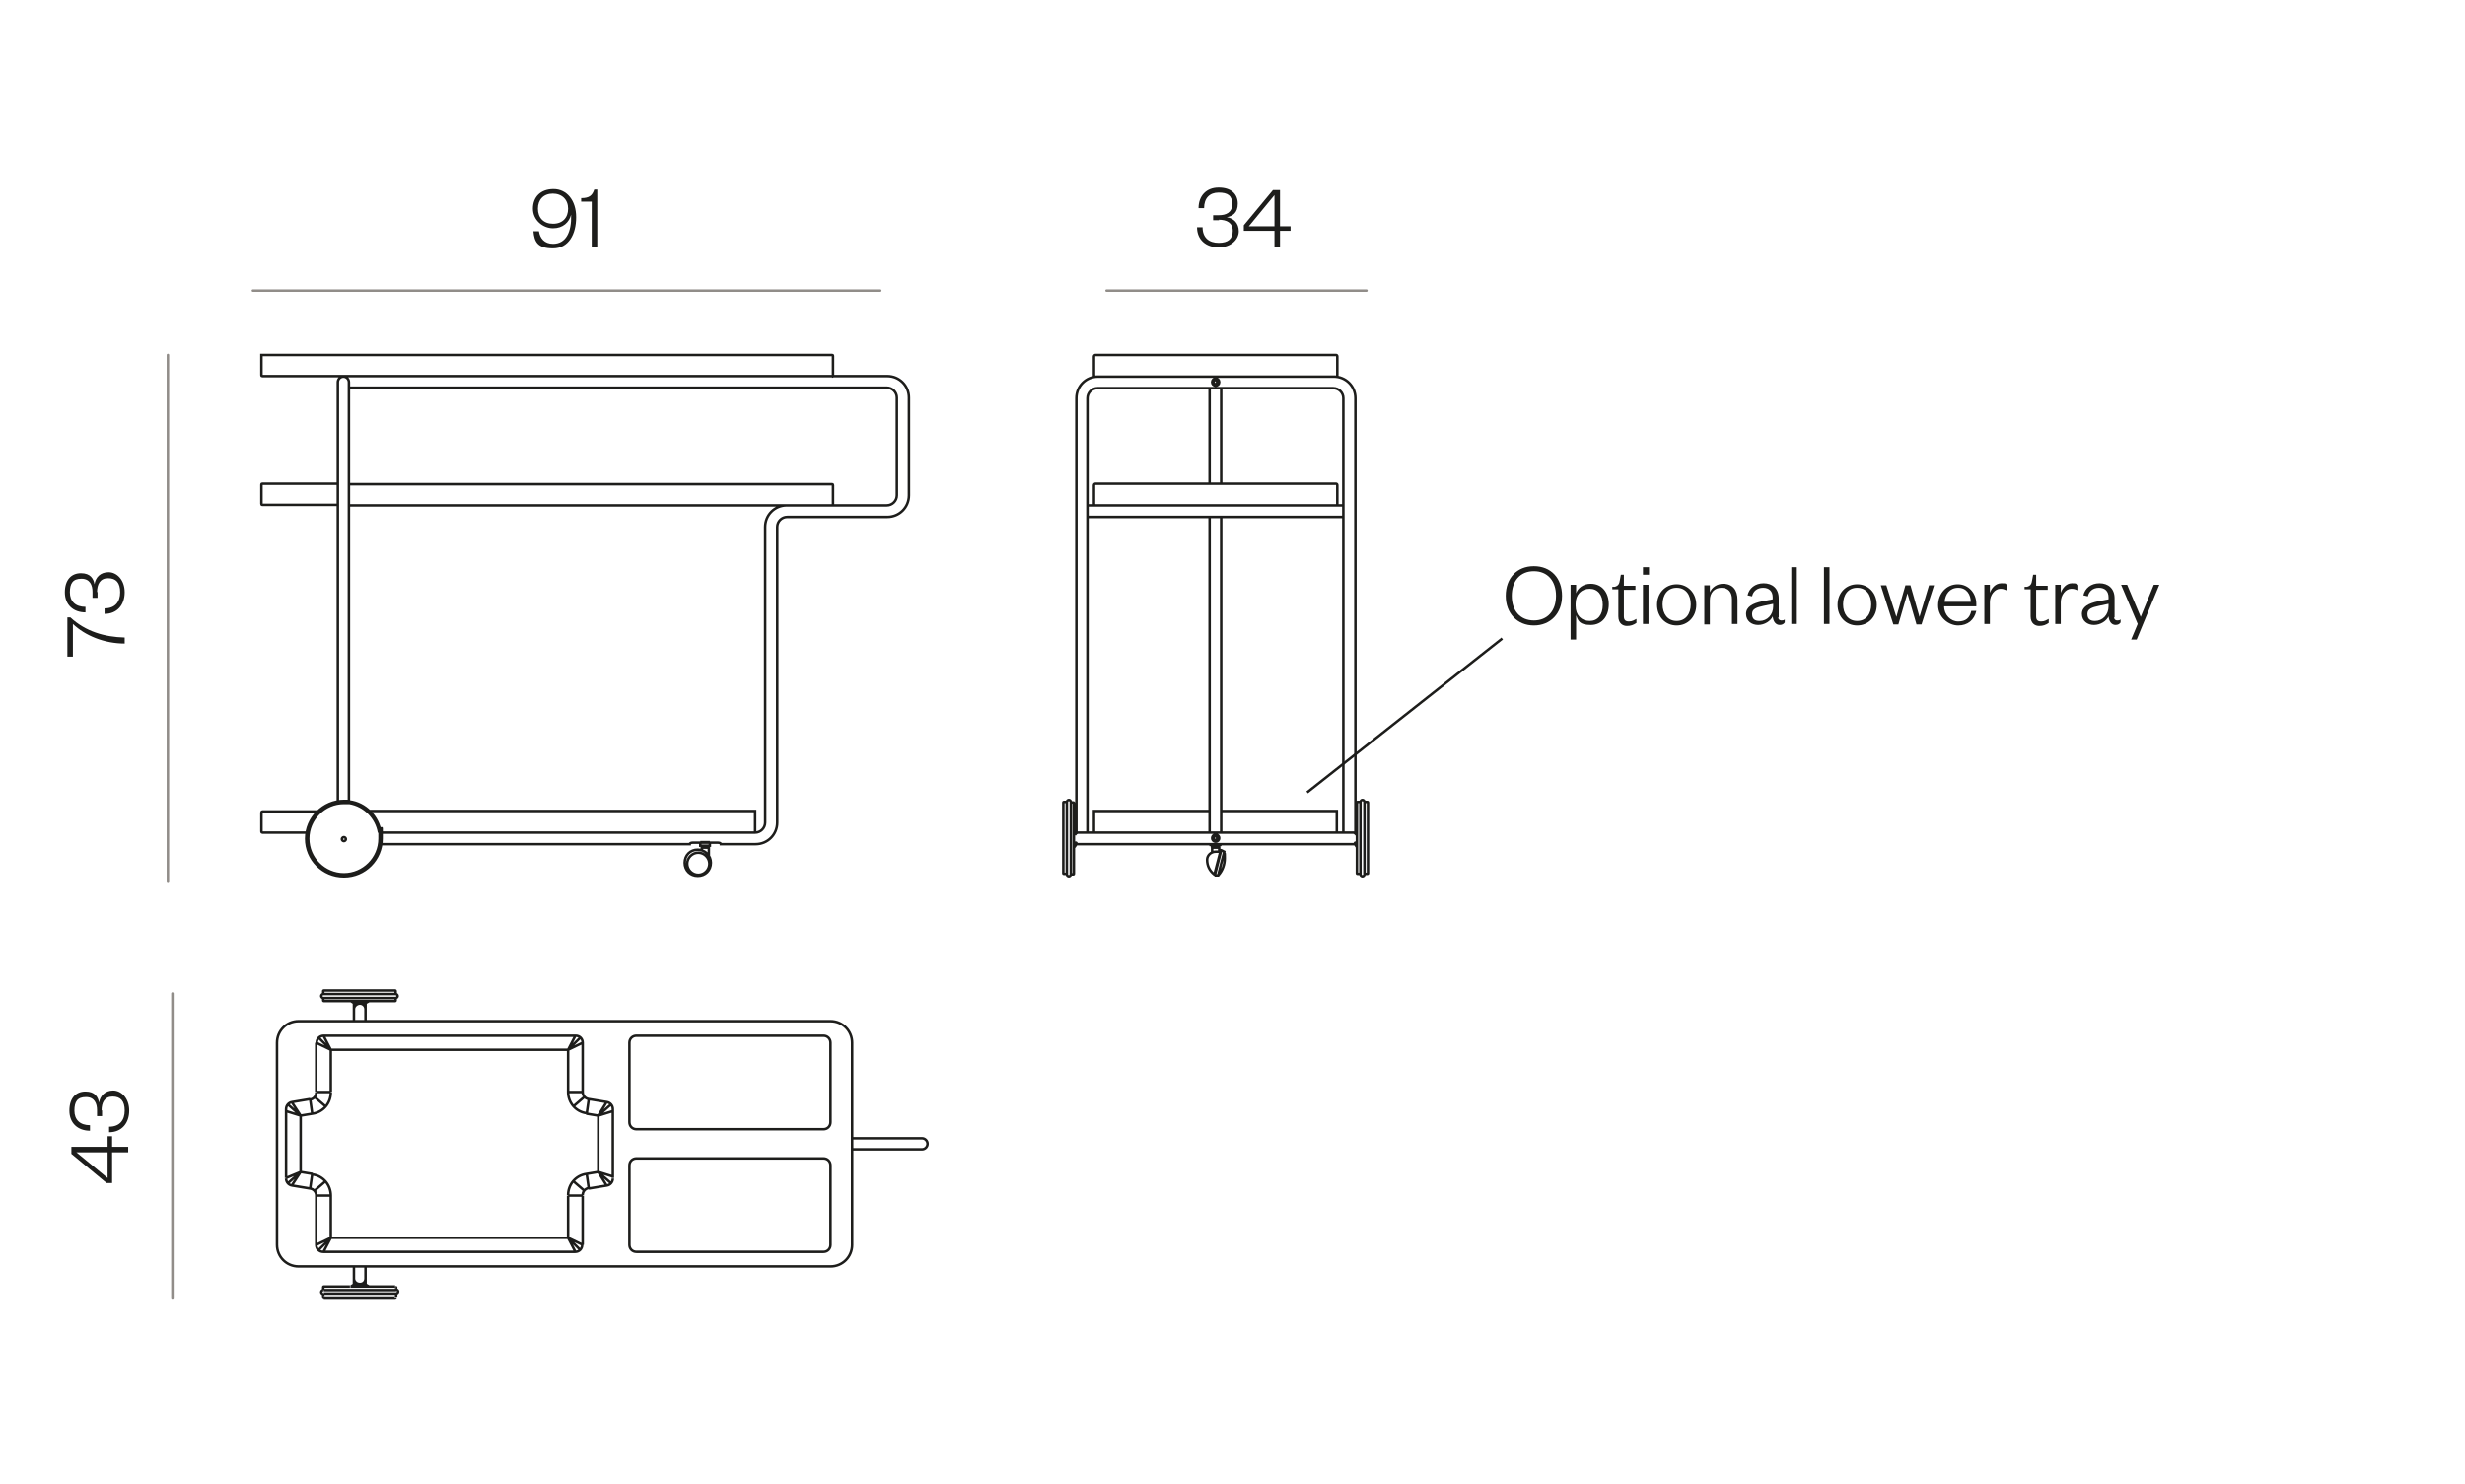 <svg viewBox="0 0 490.3 295.2" version="1.1" xmlns="http://www.w3.org/2000/svg" id="Capa_1">
  
  <defs>
    <style>
      .st0 {
        stroke-miterlimit: 3.9;
      }

      .st0, .st1 {
        stroke: #1d1d1b;
      }

      .st0, .st1, .st2 {
        fill: none;
        stroke-width: .5px;
      }

      .st3 {
        fill: #1d1d1b;
      }

      .st4 {
        isolation: isolate;
      }

      .st1 {
        stroke-miterlimit: 50;
      }

      .st2 {
        stroke: #918d89;
        stroke-linecap: round;
        stroke-linejoin: round;
      }
    </style>
  </defs>
  <path d="M241.5,174.1l1.3-5h.1s.6.3.6.3l-1.2,4.7h-.7M241.1,169.6v-1h1.4v.9M271.4,159.5h.6c0,0,.1,0,.1.1v14.1c0,0,0,.1-.1.1h-.6M270.6,159.5h-.6c0,0-.1,0-.1.1v14.1c0,0,0,.1.1.1h.6M270.6,173.9v-14.4c0-.2.2-.4.4-.4s.4.2.4.4v14.4c0,.2-.2.4-.4.4s-.4-.2-.4-.4ZM265.9,165.6v-4.3h-22.9M217.6,165.6v-4.3h23M212.2,159.5h-.6c0,0-.1,0-.1.1v14.1c0,0,0,.1.1.1h.6M212.2,173.9v-14.4c0-.2.2-.4.4-.4s.4.2.4.4v14.4c0,.2-.2.4-.4.4s-.4-.2-.4-.4ZM212.9,173.9h.6c0,0,.1,0,.1-.1v-14.1c0,0,0-.1-.1-.1h-.6M265.7,74.9h0c.2,0,.3-.1.3-.3v-3.7c0-.2-.1-.3-.3-.3h-47.8c-.1,0-.3.1-.3.3v3.7c0,.2.1.3.3.3M216.3,102.8h50.9M216.3,165.6v-86.4c0-1.1.9-2,2-2h46.9c1.1,0,2,.9,2,2v86.4M265.7,100.5h0c.2,0,.3-.1.3-.3v-3.7c0-.2-.1-.3-.3-.3h-47.8c-.1,0-.3.1-.3.3v3.7c0,.2.1.3.3.3M214.1,165.6v-86.4c0-2.4,1.9-4.3,4.3-4.3h46.9c2.4,0,4.3,1.9,4.3,4.3v86.4M240.6,102.8v62.8M242.9,102.8v62.8M214.1,165.6h27.7M214.1,167.9h27.7M214.1,167.9l-.4.6M213.6,167.6h.4M214.1,167.7h0c0,0,0-.1-.1-.1M214.1,167.9v-.3M214.1,165.6l-.4-.6M214.1,165.6v.3M213.9,165.9h0c0,0,.1,0,.1-.1M213.6,165.9h.4M214.1,165.6h2.3M214.1,165.6v.3M214.1,165.9h-.4M214.1,167.6h-.4M214.1,167.9v-.3M269.5,165.6h-27.7M269.5,167.9h-27.7M240.8,167.9v.4M241.3,167.9v.4M242.3,167.9v.4M242.7,167.9v.4M241.6,174.2l1.3-5.1M240.1,171h0c0,1.2.5,2.2,1.4,2.9M242.4,174c.8-.9,1.2-2.1,1.2-3.3s0-.8-.1-1.1M241.6,174h-.1M240.8,168.3h1.9M241.8,169.4h0c-.9,0-1.7.7-1.7,1.6M241.3,168.3v.3M242.3,168.3v.3M242.7,169.4h-.9M241.7,167.1h0c.2,0,.4-.2.4-.4s-.2-.4-.4-.4-.4.2-.4.4h0M242.2,166.7c0-.2-.2-.4-.4-.4s-.4.2-.4.4.2.4.4.4.4-.2.4-.4ZM242.5,166.7c0-.4-.3-.7-.7-.7s-.7.3-.7.7.3.7.7.7.7-.3.7-.7ZM269.5,167.9l.4.6M269.5,167.9v-.3M269.9,167.6h-.4M269.6,167.6h0c0,0-.1,0-.1.1M269.5,165.6l.4-.6M269.9,165.9h-.4M269.5,165.7h0c0,0,0,.1.1.1M269.5,165.6v.3M267.2,165.6h2.3M269.5,167.9v-.3M269.5,167.6h.4M269.5,165.6v.3M269.5,165.9h.4M240.6,77.1v19.1M242.9,77.1v19.1M216.3,100.5h50.9M241.8,100.5h-20.7M216.3,100.5v2.3M241.8,100.5h20.7M267.2,100.5v2.3M241.7,76.4c.2,0,.4-.2.4-.4s-.2-.4-.4-.4-.4.2-.4.4h0c0,0,0,.3.3.4h0ZM242.2,76c0-.2-.2-.5-.4-.5s-.4.2-.4.5.2.5.4.5.4-.2.4-.5ZM242.5,76c0-.4-.3-.7-.7-.7s-.7.3-.7.7.3.7.7.7.7-.3.7-.7ZM150.2,165.6v-4.3h-76.8M75.7,165.6h74.5c1.1,0,2-.9,2-2v-58.8c0-2.4,1.9-4.3,4.3-4.3M69.5,100.5h106.9c1.1,0,2-.9,2-2v-19.4c0-1.1-.9-2-2-2h-106.9M165.7,100.3v-3.8c0-.1,0-.2-.2-.2h-96M67.2,96.2h-15c-.1,0-.2,0-.2.2v3.8c0,.1,0,.2.2.2h15M67.2,159.3v-83.3c0-.6.5-1.1,1.1-1.1s1.1.5,1.1,1.1v83.3M60.9,165.6h-8.7c-.2,0-.2-.2-.2-.2v-3.8c0-.2.2-.2.2-.2h10.9M139.6,169.2v-.6h1.4v1.7M139.3,167.5v.7h1.9v-.7M75.7,167.9h61.5c0-.2.3-.3.7-.3h4.8c.4,0,.7.1.7.3h6.9c2.4,0,4.3-1.9,4.3-4.3v-58.8c0-1.1.9-2,2-2h19.9c2.4,0,4.3-1.9,4.3-4.3v-19.4c0-2.4-1.9-4.3-4.3-4.3H52.2c-.1,0-.2,0-.2-.2v-4h113.5c.1,0,.2,0,.2.2v3.8M68,166.9c0-.2.2-.4.4-.4s.4.2.4.4-.2.4-.4.4-.4-.2-.4-.4ZM69.5,159.3c-.4,0-.8,0-1.1,0-4.1,0-7.5,3.4-7.5,7.5s3.3,7.5,7.5,7.5,7.5-3.4,7.5-7.5,0-.8,0-1.1M69.5,159.7c-.4,0-.8,0-1.1,0-3.9,0-7.1,3.2-7.1,7.1s3.2,7.1,7.1,7.1,7.1-3.2,7.1-7.1,0-.8,0-1.1M75.4,165.6c-.5-3-2.9-5.4-5.9-5.9M75.7,165.6c-.5-3.2-3-5.8-6.2-6.2M136.7,171.8c0-1.2,1-2.2,2.2-2.2s2.2,1,2.2,2.2-1,2.2-2.2,2.2-2.2-1-2.2-2.2ZM141.4,171.6c0-1.4-1.1-2.6-2.6-2.6s-2.6,1.1-2.6,2.6,1.1,2.6,2.6,2.6,2.6-1.1,2.6-2.6ZM140.8,168.3v.3M139.8,168.3v.3M139.3,167.5h1.9M165.5,100.5h0c.1,0,.2,0,.2-.2M165.5,74.9h0c.1,0,.2,0,.2-.2" class="st0"></path>
  <line y2="157.6" x2="260" y1="127" x1="298.8" class="st0"></line>
  <path d="M64.3,198.4v.6c0,0,0,.1.1.1h14.2c0,0,.1,0,.1-.1v-.6M64.3,197.7h14.4c.2,0,.4.2.4.4s-.2.4-.4.4h-14.4c-.2,0-.4-.2-.4-.4s.2-.4.4-.4ZM64.3,197.7v-.6c0,0,0-.1.1-.1h14.2c0,0,.1,0,.1.1v.6M165.2,203.1H59.4c-2.4,0-4.3,1.9-4.3,4.3v40.2c0,2.4,1.9,4.3,4.3,4.3h105.9M65.8,208.8h47.2M65.8,246.2h47.2M59.8,221.9v11.3M65.8,246.2l-2.4,2.4M65.8,246.2l-1.5,2.9M59.8,233.1l2.4.4M59.8,233.1l-2.5,2.2M59.8,233.1l-2.9,1.2M59.8,233.1l-1.7,2.6M65.8,237.8h0c0-2.1-1.5-3.9-3.6-4.2M62.9,237.8h2.9M65.8,246.2l-2.9,1.4M65.8,246.2v-8.4M62.6,236.8l2.2-1.9M61.7,236.3l.4-2.8M59.8,221.9l2.4-.4M59.8,221.9l-2.9-.9M59.8,221.9l-2.5-2.2M59.8,221.9l-1.7-2.6M65.8,208.8v8.4M62.9,217.2h2.9M61.7,218.7l.4,2.8M62.2,221.5c2.1-.3,3.6-2.1,3.6-4.2M62.6,218.2l2.2,1.9M65.8,208.8l-2.9-1.4M65.8,208.8l-2.4-2.4M65.8,208.8l-1.5-2.9M119,221.9v11.3M113,246.2l1.5,2.9M113,246.2l2.4,2.4M116.6,233.5c-2.1.3-3.6,2.1-3.6,4.2M115.9,237.8h-2.9M113,246.2l2.9,1.4M113,237.8v8.4M119,233.1l2.9.9M119,233.1l2.5,2.2M119,233.1l1.6,2.6M116.2,236.8l-2.2-1.9M117.1,236.3l-.4-2.8M119,233.1l-2.4.4M113,208.8v8.4M119,221.9l1.6-2.6M119,221.9l2.5-2.2M119,221.9l2.9-.9M115.9,217.2h-2.9M113,217.2h0c0,2.1,1.5,3.9,3.6,4.2M116.2,218.2l-2.2,1.9M117.1,218.7l-.4,2.8M119,221.9l-2.4-.4M113,208.8l2.9-1.4M113,208.8l2.4-2.4M113,208.8l1.5-2.9M64.4,206h50.1M114.4,249h-50.1M56.9,220.6v13.7M62.9,247.6h0c0,.8.6,1.4,1.4,1.4M58.1,235.8l3.6.6M56.9,234.4h0c0,.7.5,1.3,1.2,1.4M62.9,237.8h0c0-.7-.5-1.3-1.2-1.4M62.9,237.8v9.8M61.8,236.3h0M64.4,206h0c-.8,0-1.4.6-1.4,1.4M58.1,219.2l3.6-.6M58.1,219.2c-.7.1-1.2.7-1.2,1.4M62.9,207.4v9.8M61.8,218.7h0M61.7,218.7c.7-.1,1.2-.7,1.2-1.4M121.9,220.6v13.7M169.5,207.4v40.2M126.6,230.4h37.2M163.8,249h-37.2M125.2,247.6h0c0,.8.6,1.4,1.4,1.4M114.4,249h0c.8,0,1.4-.6,1.4-1.4M125.2,231.8v15.8M117.1,236.3c-.7.1-1.2.7-1.2,1.4M115.9,237.8v9.8M126.6,230.4h0c-.8,0-1.4.6-1.4,1.4M117,236.3h0M120.7,235.8l-3.6.6M120.7,235.8c.7-.1,1.2-.7,1.2-1.4M165.2,251.9h0c2.4,0,4.3-1.9,4.3-4.3M163.8,249h0c.8,0,1.4-.6,1.4-1.4M163.8,249h0c.8,0,1.4-.6,1.4-1.4M165.2,231.8v15.8M165.2,231.8h0c0-.8-.6-1.4-1.4-1.4M126.6,206h37.2M126.6,224.6h37.2M126.6,206h0c-.8,0-1.4.6-1.4,1.4M115.9,207.4h0c0-.8-.6-1.4-1.4-1.4M125.2,207.4v15.8M115.9,207.4v9.8M125.2,223.2h0c0,.8.6,1.4,1.4,1.4M117,218.7h0M120.7,219.2l-3.6-.6M121.9,220.6h0c0-.7-.5-1.3-1.2-1.4M115.9,217.2h0c0,.7.5,1.3,1.2,1.4M169.5,207.4h0c0-2.4-1.9-4.3-4.3-4.3M165.2,207.4h0c0-.8-.6-1.4-1.4-1.4M165.2,207.4v15.8M163.8,224.6h0c.8,0,1.4-.6,1.4-1.4M169.5,228.6h13.9M169.5,226.4h13.9M183.4,228.6h0c.6,0,1.1-.5,1.1-1.1s-.5-1.1-1.1-1.1M70.4,199.5v3.6M72.7,199.5v3.6M72.7,199.5v2.3M70.4,255.5v-3.6M72.7,255.5v-3.6M72.7,253.2v2.3M78.6,255.9h-8.9M78.6,258.1h-7.1M78.8,257.3h0c.2,0,.4-.2.4-.4s-.2-.4-.4-.4M78.8,256.6v-.6M78.8,256.1h0c0,0,0-.1-.1-.1M78.6,258.1h0c0,0,.1,0,.1-.1M78.8,257.3v.6M64.4,258.1h7.1M64.4,255.9h5.2M70.4,255.5h.3M70.4,255.5l-.6.4M72.7,255.5h-.3M72.7,255.5l.7.4M64.3,256.6h0c-.2,0-.4.2-.4.4s.2.4.4.4M64.3,256.6v-.6M64.3,257.3v.6M64.4,255.9h0c0,0-.1,0-.1.1M64.3,257.9h0c0,0,0,.1.1.1M78.8,257.3h-14.4M78.8,256.6h-14.4M70.7,255.5h1.7M72.4,199.5h-1.7M70.4,199.5l-.6-.4M72.7,199.5l.7-.4M72.7,199.5h-.3M70.4,199.5h.3M72.7,200.7h0c0-.6-.5-1.1-1.1-1.1s-1.2.5-1.2,1.1M70.4,254.3h0c0,.6.5,1.1,1.2,1.1s1.1-.5,1.1-1.1" class="st1"></path>
  <g class="st4">
    <g class="st4">
      <path d="M305.1,124.4c-3.3,0-5.6-2.4-5.6-5.9s2.2-5.9,5.6-5.9,5.6,2.4,5.6,5.9-2.3,5.9-5.6,5.9ZM305.1,113.6c-2.7,0-4.4,1.9-4.4,4.9s1.7,4.9,4.4,4.9,4.4-1.9,4.4-4.9-1.7-4.9-4.4-4.9Z" class="st3"></path>
      <path d="M313.5,127.2h-1.1v-10.9h1.1v1.7c.3-1,1.4-1.9,2.9-1.9,2.3,0,3.6,1.8,3.6,4.1s-1.3,4.1-3.6,4.1-2.5-.9-2.9-1.9v4.8ZM313.4,120.5c0,1.9,1.2,3,2.8,3s2.6-1.2,2.6-3.2-1-3.2-2.6-3.2-2.8,1.1-2.8,3v.5Z" class="st3"></path>
      <path d="M321.9,117.2h-1.2v-.5h.5c.7-.2.9-.6,1-1.3l.2-1.1h.6v2.2h2.3v.8h-2.3v5.3c0,.7.3,1,1,1s1.1-.3,1.5-.5v.8c-.6.4-1.1.6-1.9.6s-1.7-.5-1.7-1.9v-5.3Z" class="st3"></path>
      <path d="M326.8,112.8h1.2v1.5h-1.2v-1.5ZM327.9,116.3v7.8h-1.1v-7.8h1.1Z" class="st3"></path>
      <path d="M333.5,124.4c-2.2,0-3.9-1.7-3.9-4.1s1.7-4.1,3.9-4.1,3.9,1.7,3.9,4.1-1.7,4.1-3.9,4.1ZM333.5,123.5c1.8,0,2.8-1.4,2.8-3.3s-1-3.3-2.8-3.3-2.8,1.4-2.8,3.3,1,3.3,2.8,3.3Z" class="st3"></path>
      <path d="M340.1,124.2h-1.1v-7.8h1.1v1.4c.4-1,1.5-1.7,2.6-1.7,2,0,2.9,1.3,2.9,3.2v4.8h-1.1v-4.9c0-1.4-.7-2.3-2.1-2.3s-2.3,1-2.3,2.5v4.7Z" class="st3"></path>
      <path d="M353.7,122.8c0,.4.3.6.6.6s.5,0,.7-.2v.6c-.2.3-.5.5-1,.5-.8,0-1.3-.7-1.4-1.7-.4.9-1.6,1.7-2.9,1.7s-2.4-.8-2.4-2.2,1.3-2.1,3.2-2.5l2.1-.4v-.4c0-1.2-.7-1.9-1.9-1.9s-2,.7-2.2,1.7l-.9-.2c.3-1.4,1.5-2.4,3.2-2.4s3,1,3,3v3.8ZM352.7,120.1l-1.9.4c-1.4.3-2.3.6-2.3,1.6s.5,1.4,1.5,1.4c1.5,0,2.7-1.2,2.7-2.9v-.5Z" class="st3"></path>
      <path d="M357.4,112.8v11.3h-1.1v-11.3h1.1Z" class="st3"></path>
      <path d="M363.9,112.8v11.3h-1.1v-11.3h1.1Z" class="st3"></path>
      <path d="M369.4,124.4c-2.2,0-3.9-1.7-3.9-4.1s1.7-4.1,3.9-4.1,3.9,1.7,3.9,4.1-1.7,4.1-3.9,4.1ZM369.4,123.5c1.8,0,2.8-1.4,2.8-3.3s-1-3.3-2.8-3.3-2.8,1.4-2.8,3.3,1,3.3,2.8,3.3Z" class="st3"></path>
      <path d="M381.8,122.7h0l1.9-6.3h1l-2.5,7.8h-1l-1.8-6.2h0l-1.8,6.2h-1l-2.5-7.8h1.1l2,6.3h0l1.8-6.3h1l1.8,6.3Z" class="st3"></path>
      <path d="M393.1,121.5c-.4,1.8-1.7,2.9-3.6,2.9s-4-1.6-4-4,1.7-4.2,3.9-4.2,3.7,1.8,3.7,3.9v.5h-6.4c0,1.7,1.3,3,2.8,3s2.3-.7,2.6-2.1h.9ZM392,119.7c0-1.4-.8-2.8-2.5-2.8s-2.6,1.3-2.7,2.8h5.2Z" class="st3"></path>
      <path d="M399.1,117.4c-.5-.2-.7-.3-1.2-.3-1.1,0-2.1,1.2-2.1,2.7v4.3h-1.1v-7.8h1.1v1.6c.3-.9,1.1-1.9,2.3-1.9s.8.1,1.1.4v1Z" class="st3"></path>
      <path d="M403.9,117.2h-1.2v-.5h.5c.7-.2.9-.6,1-1.3l.2-1.1h.6v2.2h2.3v.8h-2.3v5.3c0,.7.3,1,1,1s1.1-.3,1.5-.5v.8c-.6.4-1.1.6-1.9.6s-1.7-.5-1.7-1.9v-5.3Z" class="st3"></path>
    </g>
    <g class="st4">
      <path d="M413.2,117.4c-.4-.2-.7-.3-1.2-.3-1.1,0-2.1,1.2-2.1,2.7v4.3h-1.1v-7.8h1.1v1.6c.3-.9,1.1-1.9,2.2-1.9s.8.1,1.1.4v1Z" class="st3"></path>
    </g>
    <g class="st4">
      <path d="M420.5,122.8c0,.4.3.6.6.6s.5,0,.7-.2v.6c-.2.3-.5.5-1,.5-.8,0-1.3-.7-1.4-1.7-.4.9-1.6,1.7-2.9,1.7s-2.4-.8-2.4-2.2,1.3-2.1,3.2-2.5l2.1-.4v-.4c0-1.2-.7-1.9-1.9-1.9s-2,.7-2.2,1.7l-.9-.2c.3-1.4,1.5-2.4,3.2-2.4s3,1,3,3v3.8ZM419.4,120.1l-1.9.4c-1.4.3-2.3.6-2.3,1.6s.5,1.4,1.5,1.4c1.5,0,2.7-1.2,2.7-2.9v-.5Z" class="st3"></path>
    </g>
    <g class="st4">
      <path d="M423.9,127.2l1.3-3.1-3.3-7.8h1.2l2.7,6.4h0l2.6-6.4h1.1l-4.5,10.9h-1.1Z" class="st3"></path>
    </g>
  </g>
  <g class="st4">
    <g class="st4">
      <path d="M14.4,130.6h-1v-7.8h.6c3,2.8,6.8,3.9,10.8,4v1.2c-4.1,0-7.9-1.6-10.3-3.9v6.5Z" class="st3"></path>
    </g>
    <g class="st4">
      <path d="M19.4,117.7c0,.5,0,.9,0,1.2h-1c0-.3,0-.6,0-1.2,0-1.3-.5-2.6-2.2-2.6s-2.3.9-2.3,2.7,1.1,2.9,3.1,2.9v1.1c-2.4,0-4.1-1.5-4.1-4s1.3-3.8,3.2-3.8,2.5,1.1,2.7,2.2c.2-1.4,1.2-2.4,2.8-2.4s3.2,1.5,3.2,4-1.5,4.3-4,4.3v-1.1c2.1,0,3.1-1.3,3.1-3.2s-.8-2.8-2.4-2.8-2.2,1.2-2.2,2.8Z" class="st3"></path>
    </g>
  </g>
  <line y2="175.2" x2="33.4" y1="70.6" x1="33.4" class="st2"></line>
  <g class="st4">
    <g class="st4">
      <path d="M21.4,228.1v-2.1h.9v2.1h3.2v1.1h-3.2v6.1h-1.1l-7-5.8v-1.4h7.2ZM21.4,234.3v-5.1h-6.2l6.2,5.1Z" class="st3"></path>
    </g>
    <g class="st4">
      <path d="M20.3,220.8c0,.5,0,.9,0,1.2h-1c0-.3,0-.6,0-1.2,0-1.3-.5-2.6-2.2-2.6s-2.3.9-2.3,2.7,1.1,2.9,3.1,2.9v1.1c-2.4,0-4.1-1.5-4.1-4s1.3-3.8,3.2-3.8,2.5,1.1,2.7,2.2c.2-1.3,1.2-2.4,2.8-2.4s3.2,1.5,3.2,4-1.5,4.3-4,4.3v-1.1c2.1,0,3.1-1.3,3.1-3.2s-.8-2.8-2.4-2.8-2.2,1.2-2.2,2.8Z" class="st3"></path>
    </g>
  </g>
  <line y2="258.1" x2="34.3" y1="197.6" x1="34.3" class="st2"></line>
  <g class="st4">
    <g class="st4">
      <path d="M113.6,42.7c-.4,1.5-1.6,2.7-3.6,2.7s-4-1.6-4-3.9,1.5-3.9,4.1-3.9,4.5,2.2,4.5,5.6-1.5,6.2-4.6,6.2-3.7-1.3-3.9-3.4h1.1c.2,1.4,1.1,2.5,2.8,2.5,2.6,0,3.7-2.4,3.6-5.7ZM110,38.5c-1.9,0-3,1.2-3,3s1.1,3,3,3,3-1.2,3-3-1.2-3-3.1-3Z" class="st3"></path>
    </g>
    <g class="st4">
      <path d="M115.6,39.4c1.6,0,2.2-.5,2.6-1.7h.6v11.4h-1.1v-9h-2.1v-.7Z" class="st3"></path>
    </g>
  </g>
  <line y2="57.8" x2="50.3" y1="57.8" x1="175.1" class="st2"></line>
  <g class="st4">
    <g class="st4">
      <path d="M242.5,43.8c-.5,0-.9,0-1.2,0v-1c.3,0,.6,0,1.2,0,1.3,0,2.6-.5,2.6-2.2s-.9-2.3-2.7-2.3-2.9,1.1-2.9,3.1h-1.1c0-2.4,1.5-4.1,4-4.1s3.8,1.3,3.8,3.2-1.1,2.5-2.2,2.7c1.4.2,2.4,1.2,2.4,2.8s-1.5,3.2-4,3.2-4.3-1.5-4.3-4h1.1c0,2.1,1.3,3.1,3.2,3.1s2.8-.8,2.8-2.4-1.2-2.2-2.8-2.2Z" class="st3"></path>
    </g>
    <g class="st4">
      <path d="M254.6,45h2.1v.9h-2.1v3.2h-1.1v-3.2h-6.1v-1.1l5.8-7h1.4v7.2ZM248.4,45h5.1v-6.2l-5.1,6.2Z" class="st3"></path>
    </g>
  </g>
  <line y2="57.8" x2="220.1" y1="57.8" x1="271.8" class="st2"></line>
</svg>
